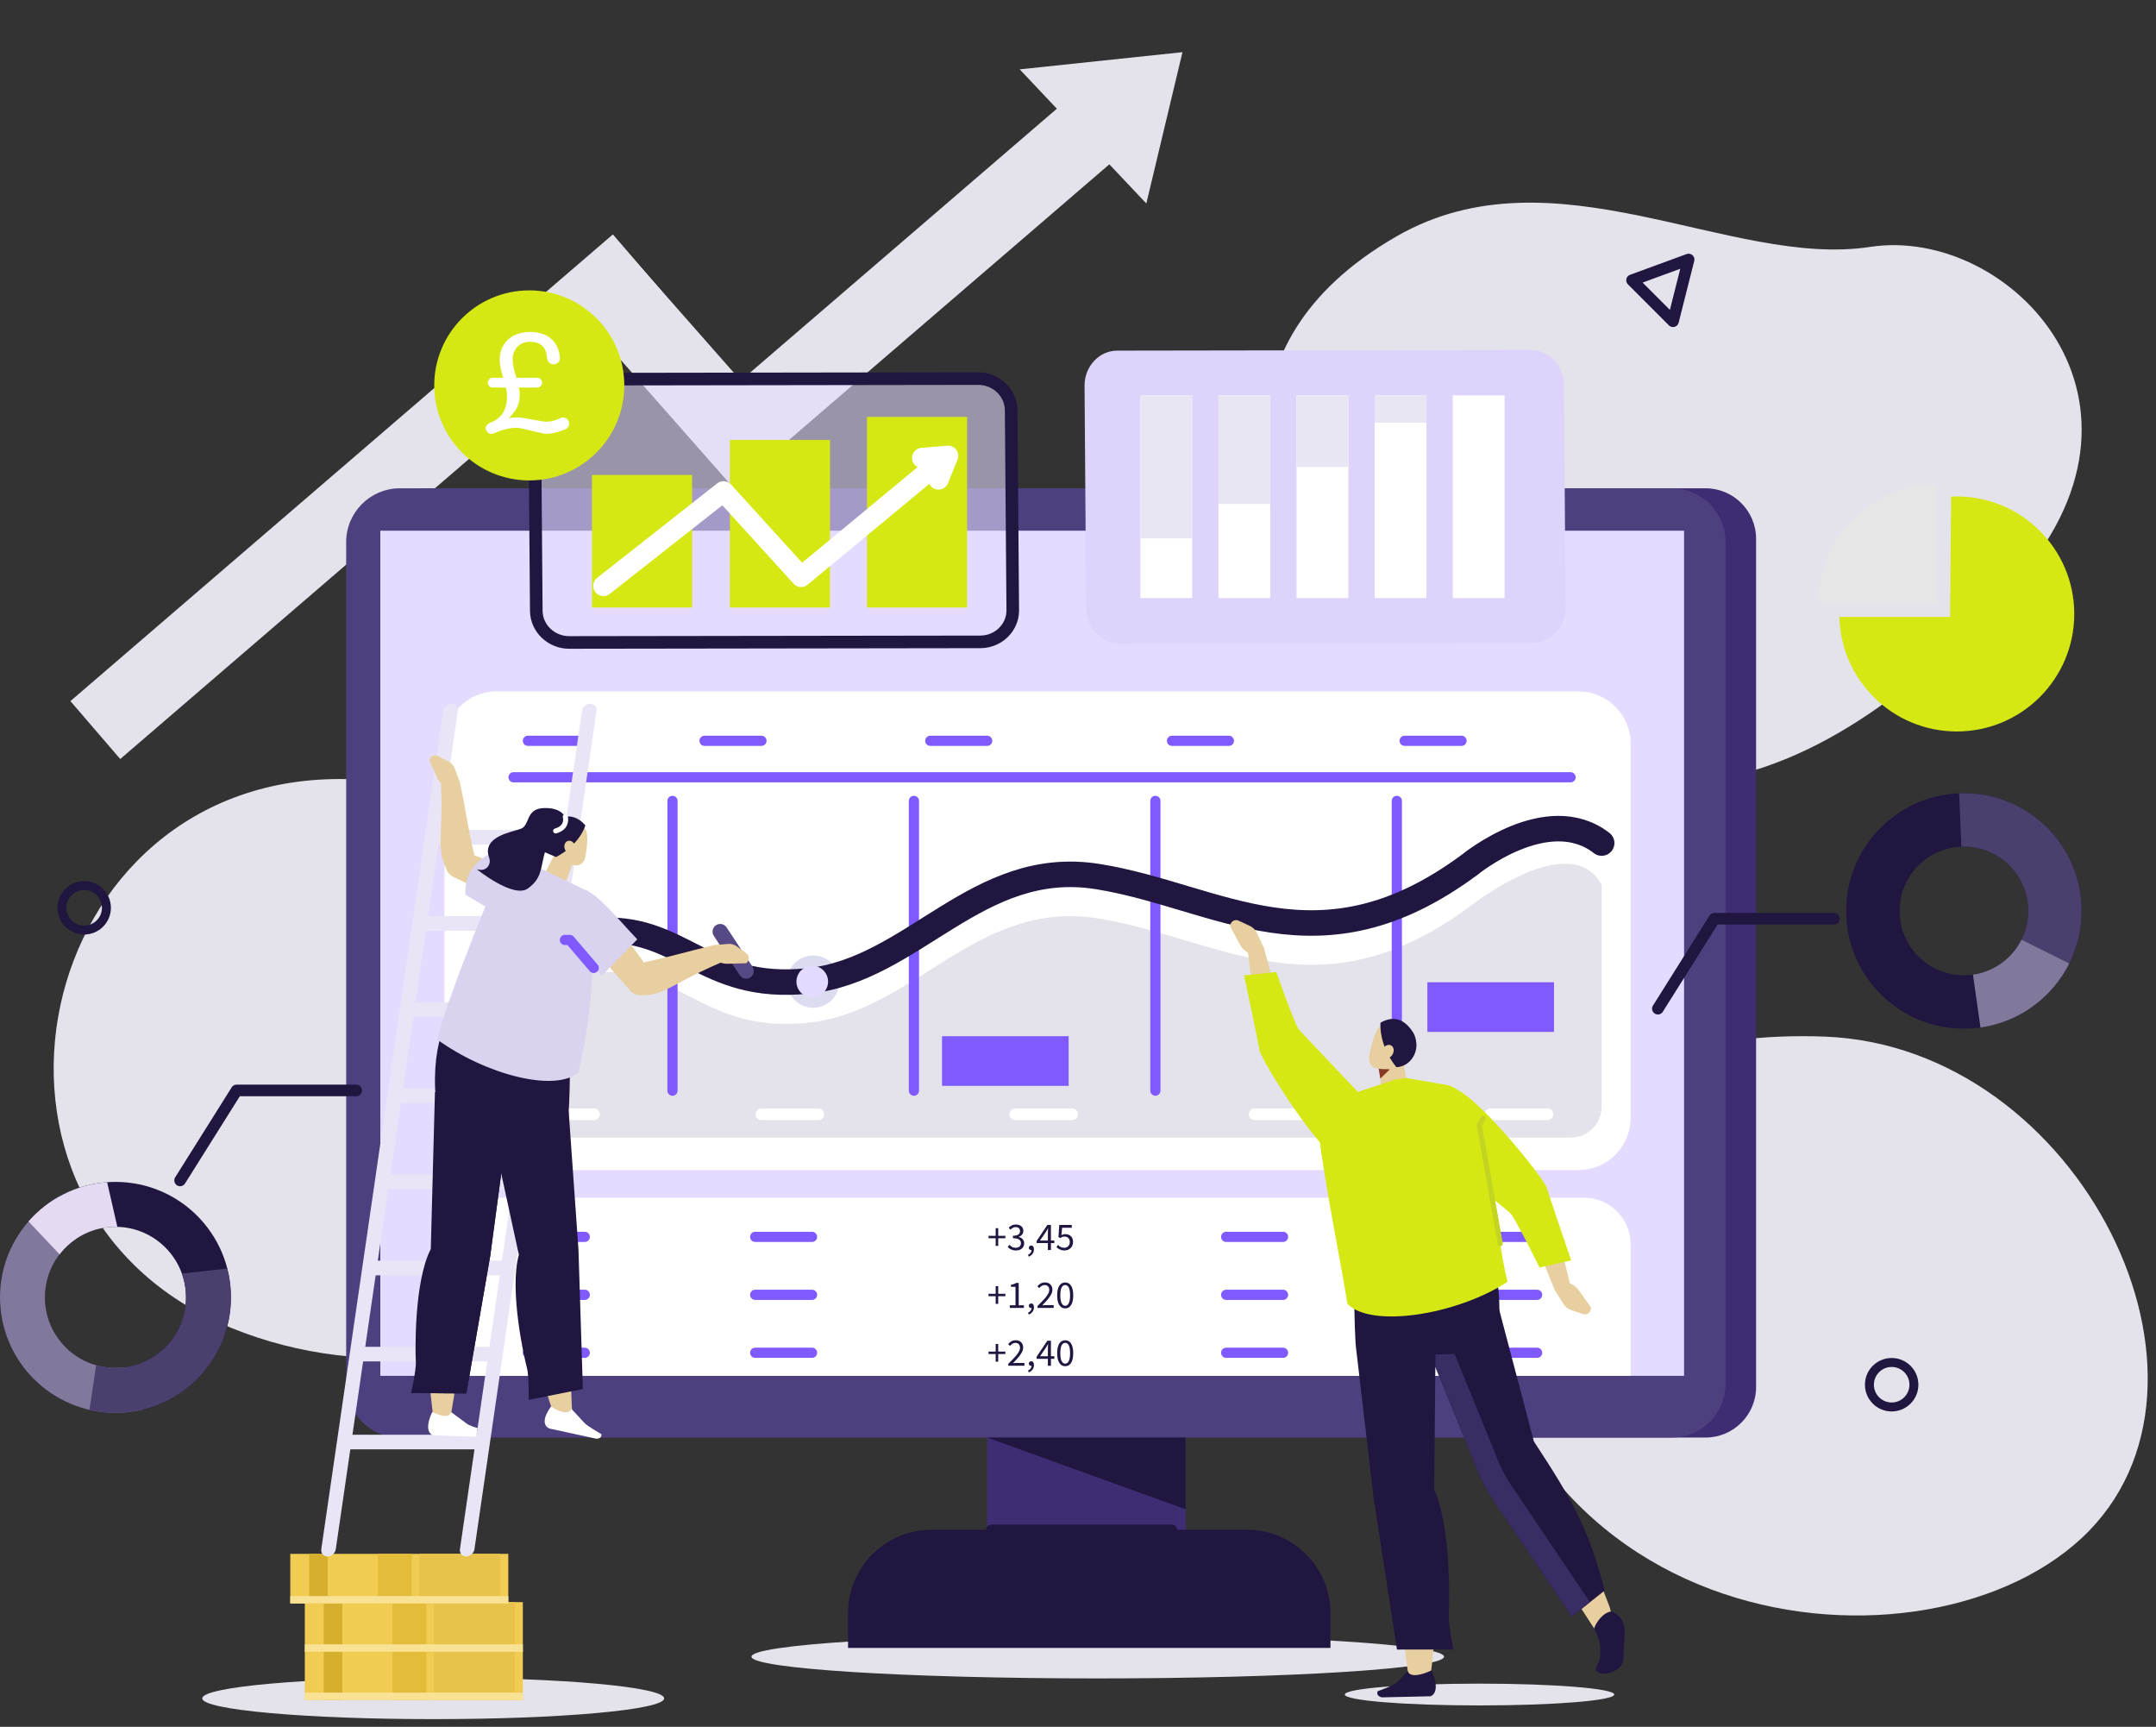 <svg width="562" height="450" viewBox="0 0 562 450" fill="none" xmlns="http://www.w3.org/2000/svg">
<rect x="0" y="0" width="562" height="450" fill="#333333" stroke="none"/>
<g style="mix-blend-mode:darken">
<mask id="mask0_105_662" style="mask-type:alpha" maskUnits="userSpaceOnUse" x="0" y="0" width="560" height="445">
<g style="mix-blend-mode:darken">
<rect width="559.846" height="444.91" fill="#D9D9D9"/>
</g>
</mask>
<g mask="url(#mask0_105_662)">
</g>
<g clip-path="url(#clip0_105_662)">
<path d="M381.158 309.815C381.158 309.815 408.888 267.589 475.654 270.137C542.42 272.686 585.623 360.79 542.622 400.82C499.621 440.85 381.346 426.581 381.158 309.815Z" fill="#E4E3EB"/>
<path d="M60.224 346.021C-16.378 314.697 8.022 200.957 90.756 203.04C91.415 203.058 92.08 203.079 92.748 203.103C159.514 205.651 202.717 293.755 159.716 333.785C137.66 354.319 95.795 360.566 60.224 346.021Z" fill="#E4E3EB"/>
<path d="M334.299 135.27C334.299 135.27 312.916 90.906 364.11 61.55C405.033 38.083 450.97 69.94 487.454 64.346C523.937 58.754 568.113 104.879 524.477 152.793C480.841 200.706 411.541 247.13 334.299 135.27Z" fill="#E4E3EB"/>
<path d="M159.756 61.088L18.354 182.706L31.341 197.798L172.744 76.18L159.756 61.088Z" fill="#E4E3EB"/>
<path d="M289.062 16.652L191.527 100.54L204.514 115.632L302.049 31.744L289.062 16.652Z" fill="#E4E3EB"/>
<path d="M161.009 62.769L146.066 75.928L191.19 127.141L206.132 113.982L161.009 62.769Z" fill="#E4E3EB"/>
<path d="M286.149 437.388C335.999 437.388 376.411 434.852 376.411 431.722C376.411 428.593 335.999 426.056 286.149 426.056C236.298 426.056 195.887 428.593 195.887 431.722C195.887 434.852 236.298 437.388 286.149 437.388Z" fill="#E4E3EB"/>
<path d="M309.056 329.38H257.328V422.411H309.056V329.38Z" fill="#3E2D73"/>
<path d="M346.811 429.44H221.059V420.418C221.059 408.388 230.814 398.635 242.847 398.635H325.023C337.056 398.635 346.811 408.388 346.811 420.418V429.44Z" fill="#201640"/>
<path d="M444.576 374.62H111.392C104.111 374.62 98.211 368.721 98.211 361.443V140.423C98.211 133.144 104.111 127.246 111.392 127.246H444.576C451.857 127.246 457.757 133.144 457.757 140.423V361.443C457.757 368.718 451.857 374.62 444.576 374.62Z" fill="#3E2D73"/>
<path d="M435.753 374.62H104.265C96.516 374.62 90.234 368.34 90.234 360.593V141.272C90.234 133.526 96.516 127.246 104.265 127.246H435.753C443.501 127.246 449.783 133.526 449.783 141.272V360.593C449.783 368.34 443.501 374.62 435.753 374.62Z" fill="#4E3F7F"/>
<path d="M438.981 138.3H99.137V358.536H438.981V138.3Z" fill="#E4DBFE"/>
<path d="M257.328 374.62H309.059V393.318L257.328 374.62Z" fill="#201640"/>
<path d="M258.365 398.632H305.501" stroke="#201640" stroke-width="2.658" stroke-miterlimit="10" stroke-linecap="round" stroke-linejoin="round"/>
<path d="M411.471 304.912H129.436C121.937 304.912 115.861 298.837 115.861 291.341V193.758C115.861 186.262 121.937 180.188 129.436 180.188H411.474C418.972 180.188 425.048 186.262 425.048 193.758V291.341C425.048 298.834 418.969 304.912 411.471 304.912Z" fill="white"/>
<path d="M417.504 230.596C409.392 215.496 383.18 236.187 383.18 236.187C343.658 265.549 317.642 244.363 286.147 239.329C254.651 234.295 238.229 263.66 210.645 266.524C183.061 269.391 177.919 251.493 154.839 253.451C131.763 255.409 120.014 279.597 120.014 279.597V290.226C120.014 293.663 122.801 296.45 126.239 296.45H409.44C413.894 296.45 417.504 292.84 417.504 288.387V230.596Z" fill="#E4E3EB"/>
<path fill-rule="evenodd" clip-rule="evenodd" d="M511.931 206.709C494.982 206.709 481.24 220.447 481.24 237.392C481.24 254.337 494.982 268.075 511.931 268.075C528.88 268.075 542.621 254.337 542.621 237.392C542.621 220.444 528.88 206.709 511.931 206.709ZM511.931 254.155C502.671 254.155 495.163 246.65 495.163 237.392C495.163 228.134 502.671 220.629 511.931 220.629C521.191 220.629 528.698 228.134 528.698 237.392C528.698 246.65 521.191 254.155 511.931 254.155Z" fill="#201640"/>
<path fill-rule="evenodd" clip-rule="evenodd" d="M511.933 206.709C511.515 206.709 511.101 206.724 510.689 206.742L511.253 220.647C511.48 220.638 511.703 220.629 511.933 220.629C521.193 220.629 528.7 228.134 528.7 237.392C528.7 240.075 528.065 242.611 526.944 244.859L539.409 251.058C541.461 246.942 542.623 242.304 542.623 237.392C542.623 220.444 528.882 206.709 511.933 206.709Z" fill="#4A3F6D"/>
<path fill-rule="evenodd" clip-rule="evenodd" d="M526.943 244.858C524.531 249.699 519.847 253.204 514.287 253.988L516.243 267.768C526.421 266.337 534.99 259.917 539.408 251.058L526.943 244.858Z" fill="#81789C"/>
<path d="M432.158 262.858L446.886 239.41H478.06" stroke="#201640" stroke-width="3.028" stroke-miterlimit="10" stroke-linecap="round" stroke-linejoin="round"/>
<path d="M46.945 307.613L61.676 284.161H92.85" stroke="#201640" stroke-width="3.028" stroke-miterlimit="10" stroke-linecap="round" stroke-linejoin="round"/>
<path d="M425.422 73.034L440.165 67.627L436.101 83.713L425.422 73.034Z" stroke="#201640" stroke-width="3.028" stroke-miterlimit="10" stroke-linecap="round" stroke-linejoin="round"/>
<path d="M133.865 202.557H409.395" stroke="#7F5AFF" stroke-width="2.658" stroke-miterlimit="10" stroke-linecap="round" stroke-linejoin="round"/>
<path d="M175.295 208.713V284.218" stroke="#7F5AFF" stroke-width="2.658" stroke-miterlimit="10" stroke-linecap="round" stroke-linejoin="round"/>
<path d="M238.23 208.713V284.218" stroke="#7F5AFF" stroke-width="2.658" stroke-miterlimit="10" stroke-linecap="round" stroke-linejoin="round"/>
<path d="M301.168 208.713V284.218" stroke="#7F5AFF" stroke-width="2.658" stroke-miterlimit="10" stroke-linecap="round" stroke-linejoin="round"/>
<path d="M364.109 208.713V284.218" stroke="#7F5AFF" stroke-width="2.658" stroke-miterlimit="10" stroke-linecap="round" stroke-linejoin="round"/>
<path d="M140.02 290.37H154.843" stroke="white" stroke-width="3.028" stroke-miterlimit="10" stroke-linecap="round" stroke-linejoin="round"/>
<path d="M198.48 290.37H213.307" stroke="white" stroke-width="3.028" stroke-miterlimit="10" stroke-linecap="round" stroke-linejoin="round"/>
<path d="M264.656 290.37H279.48" stroke="white" stroke-width="3.028" stroke-miterlimit="10" stroke-linecap="round" stroke-linejoin="round"/>
<path d="M327.033 290.37H341.86" stroke="white" stroke-width="3.028" stroke-miterlimit="10" stroke-linecap="round" stroke-linejoin="round"/>
<path d="M388.576 290.37H403.4" stroke="white" stroke-width="3.028" stroke-miterlimit="10" stroke-linecap="round" stroke-linejoin="round"/>
<path d="M366.143 193.049H380.969" stroke="#7F5AFF" stroke-width="2.658" stroke-miterlimit="10" stroke-linecap="round" stroke-linejoin="round"/>
<path d="M305.5 193.049H320.327" stroke="#7F5AFF" stroke-width="2.658" stroke-miterlimit="10" stroke-linecap="round" stroke-linejoin="round"/>
<path d="M242.502 193.049H257.326" stroke="#7F5AFF" stroke-width="2.658" stroke-miterlimit="10" stroke-linecap="round" stroke-linejoin="round"/>
<path d="M183.654 193.049H198.481" stroke="#7F5AFF" stroke-width="2.658" stroke-miterlimit="10" stroke-linecap="round" stroke-linejoin="round"/>
<path d="M137.605 193.049H152.429" stroke="#7F5AFF" stroke-width="2.658" stroke-miterlimit="10" stroke-linecap="round" stroke-linejoin="round"/>
<path d="M211.968 262.624C215.732 262.624 218.783 259.573 218.783 255.81C218.783 252.047 215.732 248.996 211.968 248.996C208.204 248.996 205.152 252.047 205.152 255.81C205.152 259.573 208.204 262.624 211.968 262.624Z" fill="#DCDCF0"/>
<path d="M120.014 268.697C120.014 268.697 131.763 244.507 154.839 242.551C177.916 240.593 183.061 258.492 210.645 255.624C238.229 252.757 254.651 223.395 286.147 228.429C317.642 233.463 343.655 254.65 383.18 225.287C383.18 225.287 403.399 208.715 417.504 219.696" stroke="#201640" stroke-width="6.645" stroke-miterlimit="10" stroke-linecap="round" stroke-linejoin="round"/>
<path d="M425.048 358.537H115.861V324.259C115.861 317.553 121.299 312.116 128.008 312.116H412.902C419.61 312.116 425.048 317.553 425.048 324.259V358.537Z" fill="white"/>
<path d="M137.605 322.322H152.429" stroke="#7F5AFF" stroke-width="2.658" stroke-miterlimit="10" stroke-linecap="round" stroke-linejoin="round"/>
<path d="M137.605 352.528H152.429" stroke="#7F5AFF" stroke-width="2.658" stroke-miterlimit="10" stroke-linecap="round" stroke-linejoin="round"/>
<path d="M137.605 337.425H152.429" stroke="#7F5AFF" stroke-width="2.658" stroke-miterlimit="10" stroke-linecap="round" stroke-linejoin="round"/>
<path d="M196.852 322.322H211.675" stroke="#7F5AFF" stroke-width="2.658" stroke-miterlimit="10" stroke-linecap="round" stroke-linejoin="round"/>
<path d="M196.852 352.528H211.675" stroke="#7F5AFF" stroke-width="2.658" stroke-miterlimit="10" stroke-linecap="round" stroke-linejoin="round"/>
<path d="M196.852 337.425H211.675" stroke="#7F5AFF" stroke-width="2.658" stroke-miterlimit="10" stroke-linecap="round" stroke-linejoin="round"/>
<path d="M385.852 322.322H400.678" stroke="#7F5AFF" stroke-width="2.658" stroke-miterlimit="10" stroke-linecap="round" stroke-linejoin="round"/>
<path d="M385.852 352.528H400.678" stroke="#7F5AFF" stroke-width="2.658" stroke-miterlimit="10" stroke-linecap="round" stroke-linejoin="round"/>
<path d="M385.852 337.425H400.678" stroke="#7F5AFF" stroke-width="2.658" stroke-miterlimit="10" stroke-linecap="round" stroke-linejoin="round"/>
<path d="M319.621 322.322H334.448" stroke="#7F5AFF" stroke-width="2.658" stroke-miterlimit="10" stroke-linecap="round" stroke-linejoin="round"/>
<path d="M319.621 352.528H334.448" stroke="#7F5AFF" stroke-width="2.658" stroke-miterlimit="10" stroke-linecap="round" stroke-linejoin="round"/>
<path d="M319.621 337.425H334.448" stroke="#7F5AFF" stroke-width="2.658" stroke-miterlimit="10" stroke-linecap="round" stroke-linejoin="round"/>
<path d="M259.54 322.686H257.68V322.051H259.54V320.057H260.205V322.051H262.065V322.686H260.205V324.68H259.54V322.686Z" fill="#201640"/>
<path d="M264.821 325.866C264.562 325.866 264.326 325.839 264.112 325.788C263.897 325.737 263.7 325.669 263.524 325.585C263.349 325.499 263.188 325.404 263.05 325.293C262.91 325.183 262.785 325.07 262.678 324.945L263.107 324.393C263.304 324.599 263.536 324.778 263.799 324.936C264.061 325.094 264.386 325.171 264.774 325.171C265.17 325.171 265.492 325.064 265.746 324.849C265.996 324.635 266.124 324.343 266.124 323.976C266.124 323.785 266.088 323.609 266.017 323.448C265.945 323.287 265.829 323.15 265.665 323.034C265.501 322.918 265.286 322.831 265.021 322.769C264.756 322.706 264.428 322.676 264.04 322.676V322.033C264.389 322.033 264.678 322.003 264.914 321.94C265.149 321.878 265.34 321.794 265.486 321.684C265.632 321.574 265.737 321.445 265.799 321.296C265.862 321.147 265.892 320.986 265.892 320.816C265.892 320.495 265.79 320.244 265.591 320.059C265.388 319.875 265.114 319.782 264.768 319.782C264.493 319.782 264.243 319.845 264.016 319.967C263.787 320.089 263.575 320.25 263.378 320.447L262.928 319.916C263.179 319.678 263.459 319.481 263.76 319.329C264.064 319.177 264.41 319.1 264.798 319.1C265.084 319.1 265.346 319.138 265.585 319.213C265.823 319.287 266.029 319.395 266.205 319.535C266.378 319.675 266.515 319.848 266.607 320.05C266.703 320.256 266.75 320.489 266.75 320.757C266.75 321.153 266.64 321.475 266.422 321.729C266.205 321.982 265.919 322.176 265.564 322.313V322.354C265.761 322.402 265.945 322.471 266.115 322.563C266.285 322.655 266.434 322.772 266.565 322.912C266.694 323.052 266.795 323.213 266.867 323.398C266.938 323.582 266.974 323.785 266.974 324.012C266.974 324.298 266.917 324.557 266.807 324.79C266.694 325.022 266.542 325.216 266.348 325.377C266.154 325.538 265.927 325.66 265.668 325.743C265.4 325.824 265.122 325.866 264.821 325.866Z" fill="#201640"/>
<path d="M267.973 326.989C268.259 326.861 268.482 326.688 268.646 326.48C268.81 326.268 268.891 326.024 268.891 325.744C268.87 325.75 268.837 325.753 268.79 325.753C268.626 325.753 268.485 325.702 268.366 325.604C268.247 325.505 268.187 325.359 268.187 325.168C268.187 324.984 268.25 324.84 268.372 324.733C268.494 324.629 268.64 324.575 268.813 324.575C269.031 324.575 269.204 324.665 269.329 324.84C269.454 325.016 269.517 325.261 269.517 325.565C269.517 326.009 269.398 326.393 269.159 326.721C268.921 327.049 268.593 327.299 268.178 327.478L267.973 326.989Z" fill="#201640"/>
<path d="M274.836 323.943H273.948V325.744H273.149V323.943H270.215V323.392L273.005 319.222H273.945V323.27H274.833V323.943H274.836ZM273.149 323.27V321.38C273.149 321.204 273.154 320.993 273.163 320.751C273.172 320.51 273.184 320.298 273.199 320.122H273.157C273.074 320.28 272.991 320.432 272.901 320.581C272.812 320.73 272.722 320.885 272.627 321.04L271.103 323.27H273.149Z" fill="#201640"/>
<path d="M277.512 325.866C277.252 325.866 277.017 325.839 276.802 325.789C276.587 325.738 276.394 325.672 276.221 325.589C276.048 325.505 275.89 325.413 275.75 325.309C275.61 325.204 275.484 325.091 275.377 324.975L275.785 324.423C275.976 324.62 276.203 324.796 276.465 324.945C276.728 325.094 277.05 325.169 277.431 325.169C277.628 325.169 277.816 325.133 277.989 325.061C278.162 324.99 278.314 324.888 278.442 324.76C278.57 324.632 278.674 324.474 278.749 324.289C278.823 324.104 278.862 323.902 278.862 323.675C278.862 323.225 278.737 322.874 278.484 322.623C278.23 322.373 277.893 322.245 277.47 322.245C277.246 322.245 277.052 322.28 276.891 322.346C276.73 322.414 276.552 322.513 276.355 322.644L275.905 322.358L276.119 319.219H279.381V319.947H276.856L276.683 321.878C276.841 321.795 276.996 321.732 277.154 321.684C277.312 321.637 277.488 321.613 277.685 321.613C277.965 321.613 278.227 321.654 278.472 321.735C278.716 321.818 278.931 321.941 279.116 322.107C279.3 322.274 279.444 322.486 279.551 322.742C279.655 322.999 279.709 323.303 279.709 323.657C279.709 324.012 279.646 324.325 279.524 324.596C279.402 324.871 279.238 325.1 279.035 325.285C278.829 325.473 278.597 325.616 278.335 325.714C278.072 325.815 277.798 325.866 277.512 325.866Z" fill="#201640"/>
<path d="M259.54 337.788H257.68V337.153H259.54V335.159H260.205V337.153H262.065V337.788H260.205V339.782H259.54V337.788Z" fill="#201640"/>
<path d="M263.217 340.149H264.71V335.345H263.524V334.802C263.825 334.748 264.084 334.68 264.305 334.602C264.526 334.525 264.725 334.43 264.904 334.322H265.548V340.149H266.899V340.844H263.217V340.149Z" fill="#201640"/>
<path d="M267.973 342.093C268.259 341.964 268.482 341.791 268.646 341.583C268.81 341.371 268.891 341.127 268.891 340.847C268.87 340.853 268.837 340.856 268.79 340.856C268.626 340.856 268.485 340.805 268.366 340.707C268.247 340.608 268.187 340.462 268.187 340.271C268.187 340.087 268.25 339.944 268.372 339.836C268.494 339.732 268.64 339.678 268.813 339.678C269.031 339.678 269.204 339.768 269.329 339.944C269.454 340.119 269.517 340.364 269.517 340.668C269.517 341.112 269.398 341.496 269.159 341.824C268.921 342.152 268.593 342.403 268.178 342.581L267.973 342.093Z" fill="#201640"/>
<path d="M270.446 340.343C270.938 339.851 271.373 339.41 271.755 339.013C272.137 338.617 272.458 338.25 272.718 337.914C272.977 337.577 273.174 337.267 273.311 336.984C273.448 336.7 273.514 336.426 273.514 336.161C273.514 335.785 273.413 335.478 273.207 335.24C273.004 335.002 272.691 334.882 272.277 334.882C272.005 334.882 271.752 334.96 271.519 335.112C271.287 335.264 271.075 335.452 270.884 335.669L270.404 335.189C270.676 334.888 270.968 334.65 271.275 334.468C271.582 334.289 271.949 334.197 272.378 334.197C272.983 334.197 273.463 334.373 273.809 334.724C274.158 335.076 274.331 335.541 274.331 336.119C274.331 336.426 274.265 336.733 274.131 337.043C273.997 337.353 273.815 337.672 273.58 338.003C273.344 338.334 273.064 338.677 272.742 339.037C272.417 339.395 272.062 339.774 271.674 340.176C271.85 340.161 272.035 340.149 272.226 340.134C272.417 340.122 272.599 340.113 272.769 340.113H274.659V340.838H270.446V340.343Z" fill="#201640"/>
<path d="M277.668 340.966C277.006 340.966 276.494 340.674 276.124 340.086C275.757 339.499 275.572 338.659 275.572 337.562C275.572 336.465 275.757 335.63 276.124 335.058C276.491 334.486 277.006 334.2 277.668 334.2C278.321 334.2 278.834 334.486 279.204 335.058C279.57 335.63 279.755 336.465 279.755 337.562C279.755 338.659 279.57 339.499 279.204 340.086C278.834 340.674 278.321 340.966 277.668 340.966ZM277.668 340.292C277.859 340.292 278.032 340.238 278.184 340.134C278.336 340.03 278.47 339.866 278.583 339.642C278.697 339.422 278.783 339.139 278.843 338.793C278.905 338.447 278.935 338.039 278.935 337.562C278.935 337.085 278.905 336.677 278.843 336.334C278.78 335.994 278.694 335.714 278.583 335.499C278.47 335.285 278.339 335.127 278.184 335.025C278.032 334.924 277.859 334.873 277.668 334.873C277.477 334.873 277.304 334.924 277.146 335.025C276.991 335.127 276.854 335.285 276.744 335.499C276.631 335.714 276.544 335.991 276.485 336.334C276.422 336.674 276.392 337.085 276.392 337.562C276.392 338.516 276.508 339.21 276.744 339.642C276.977 340.075 277.284 340.292 277.668 340.292Z" fill="#201640"/>
<path d="M259.54 352.853H257.68V352.218H259.54V350.224H260.205V352.218H262.065V352.853H260.205V354.847H259.54V352.853Z" fill="#201640"/>
<path d="M262.821 355.41C263.313 354.918 263.748 354.477 264.13 354.08C264.511 353.684 264.833 353.317 265.093 352.981C265.352 352.644 265.549 352.334 265.686 352.051C265.823 351.767 265.889 351.493 265.889 351.228C265.889 350.852 265.788 350.545 265.582 350.307C265.379 350.068 265.066 349.949 264.652 349.949C264.38 349.949 264.127 350.027 263.894 350.179C263.662 350.331 263.45 350.518 263.259 350.736L262.779 350.256C263.051 349.955 263.343 349.717 263.65 349.535C263.957 349.356 264.324 349.264 264.753 349.264C265.358 349.264 265.838 349.439 266.184 349.791C266.533 350.143 266.706 350.608 266.706 351.186C266.706 351.493 266.64 351.8 266.506 352.11C266.372 352.42 266.19 352.739 265.954 353.07C265.719 353.401 265.439 353.744 265.117 354.104C264.792 354.462 264.437 354.84 264.049 355.243C264.225 355.228 264.41 355.216 264.601 355.201C264.792 355.189 264.974 355.18 265.144 355.18H267.034V355.904H262.821V355.41Z" fill="#201640"/>
<path d="M267.973 357.156C268.259 357.028 268.482 356.855 268.646 356.647C268.81 356.435 268.891 356.191 268.891 355.911C268.87 355.917 268.837 355.92 268.79 355.92C268.626 355.92 268.485 355.869 268.366 355.77C268.247 355.672 268.187 355.526 268.187 355.335C268.187 355.151 268.25 355.007 268.372 354.9C268.494 354.796 268.64 354.742 268.813 354.742C269.031 354.742 269.204 354.832 269.329 355.007C269.454 355.183 269.517 355.428 269.517 355.732C269.517 356.176 269.398 356.56 269.159 356.888C268.921 357.216 268.593 357.466 268.178 357.645L267.973 357.156Z" fill="#201640"/>
<path d="M274.836 354.111H273.948V355.911H273.149V354.111H270.215V353.559L273.005 349.389H273.945V353.437H274.833V354.111H274.836ZM273.149 353.437V351.547C273.149 351.371 273.154 351.16 273.163 350.918C273.172 350.677 273.184 350.465 273.199 350.289H273.157C273.074 350.447 272.991 350.599 272.901 350.748C272.812 350.897 272.722 351.052 272.627 351.207L271.103 353.437H273.149Z" fill="#201640"/>
<path d="M277.668 356.033C277.006 356.033 276.494 355.741 276.124 355.153C275.757 354.566 275.572 353.726 275.572 352.629C275.572 351.532 275.757 350.697 276.124 350.125C276.491 349.553 277.006 349.267 277.668 349.267C278.321 349.267 278.834 349.553 279.204 350.125C279.57 350.697 279.755 351.532 279.755 352.629C279.755 353.726 279.57 354.566 279.204 355.153C278.834 355.741 278.321 356.033 277.668 356.033ZM277.668 355.359C277.859 355.359 278.032 355.305 278.184 355.201C278.336 355.094 278.47 354.933 278.583 354.709C278.697 354.489 278.783 354.205 278.843 353.86C278.905 353.514 278.935 353.106 278.935 352.629C278.935 352.152 278.905 351.743 278.843 351.401C278.78 351.061 278.694 350.781 278.583 350.566C278.47 350.352 278.339 350.194 278.184 350.092C278.032 349.991 277.859 349.94 277.668 349.94C277.477 349.94 277.304 349.991 277.146 350.092C276.991 350.194 276.854 350.352 276.744 350.566C276.631 350.781 276.544 351.058 276.485 351.401C276.422 351.74 276.392 352.152 276.392 352.629C276.392 353.583 276.508 354.277 276.744 354.709C276.977 355.141 277.284 355.359 277.668 355.359Z" fill="#201640"/>
<path d="M265.801 18.071L308.232 13.594L298.811 53.028L265.801 18.071Z" fill="#E4E3EB"/>
<path d="M215.744 256.745C216.264 254.528 214.888 252.31 212.671 251.79C210.454 251.27 208.235 252.645 207.715 254.862C207.195 257.078 208.571 259.297 210.788 259.817C213.005 260.336 215.224 258.961 215.744 256.745Z" fill="#E4DBFE"/>
<path d="M278.564 270.03H245.557V282.966H278.564V270.03Z" fill="#7F5AFF"/>
<path d="M405.077 255.973H372.07V268.909H405.077V255.973Z" fill="#7F5AFF"/>
<path d="M112.923 448C146.171 448 173.124 445.578 173.124 442.591C173.124 439.603 146.171 437.181 112.923 437.181C79.675 437.181 52.723 439.603 52.723 442.591C52.723 445.578 79.675 448 112.923 448Z" fill="#E4E3EB"/>
<path d="M136.289 430.084H79.457V443.011H136.289V430.084Z" fill="#F1CC53"/>
<path d="M134.189 430.084H113.102V443.011H134.189V430.084Z" fill="#E8C34B"/>
<path d="M111.131 430.084H102.297V443.011H111.131V430.084Z" fill="#E3BC39"/>
<path d="M89.231 430.084H84.383V443.011H89.231V430.084Z" fill="#D6AF2F"/>
<path d="M136.289 441.091H79.457V443.01H136.289V441.091Z" fill="#FAE295"/>
<path d="M136.289 417.506H79.457V430.433H136.289V417.506Z" fill="#F1CC53"/>
<path d="M134.189 417.506H113.102V430.433H134.189V417.506Z" fill="#E8C34B"/>
<path d="M111.131 417.506H102.297V430.433H111.131V417.506Z" fill="#E3BC39"/>
<path d="M89.231 417.506H84.383V430.433H89.231V417.506Z" fill="#D6AF2F"/>
<path d="M136.289 428.513H79.457V430.432H136.289V428.513Z" fill="#FAE295"/>
<path d="M132.5 404.928H75.668V417.855H132.5V404.928Z" fill="#F1CC53"/>
<path d="M130.4 404.928H109.312V417.855H130.4V404.928Z" fill="#E8C34B"/>
<path d="M107.346 404.928H98.512V417.855H107.346V404.928Z" fill="#E3BC39"/>
<path d="M85.442 404.928H80.594V417.855H85.442V404.928Z" fill="#D6AF2F"/>
<path d="M132.5 415.934H75.668V417.854H132.5V415.934Z" fill="#FAE295"/>
<path fill-rule="evenodd" clip-rule="evenodd" d="M372.906 436.626C372.906 436.626 377.659 402.125 371.523 388.474L374.874 341.672L354.785 343.178L367.149 436.969L372.906 436.626Z" fill="#E8CFA0"/>
<path d="M385.666 444.429C405.059 444.429 420.781 443.157 420.781 441.589C420.781 440.02 405.059 438.748 385.666 438.748C366.272 438.748 350.551 440.02 350.551 441.589C350.551 443.157 366.272 444.429 385.666 444.429Z" fill="#E4E3EB"/>
<path fill-rule="evenodd" clip-rule="evenodd" d="M336.708 274.742C332.918 275.493 329.311 273.765 327.838 269.133L325.012 245.568L329.445 246.978L334.177 264.2L336.708 274.742Z" fill="#E8CFA0"/>
<path d="M329.446 246.981L327.6 243.086C327.23 242.308 326.619 241.688 325.877 241.336L322.869 239.92C321.819 239.425 320.674 240.194 320.65 241.41L323.223 246.176C323.79 247.229 324.759 248.081 325.927 248.564L327.877 249.369L329.446 246.981Z" fill="#E8CFA0"/>
<path fill-rule="evenodd" clip-rule="evenodd" d="M359.391 276.111C359.391 276.111 359.751 280.454 360.047 284.048C360.127 285.005 360.753 285.855 361.689 286.272C362.625 286.686 363.726 286.603 364.563 286.051C364.838 285.87 365.106 285.697 365.359 285.53C366.51 284.776 367.083 283.464 366.826 282.168C366.173 278.841 364.984 272.785 364.984 272.785L359.391 276.111Z" fill="#E8CFA0"/>
<path fill-rule="evenodd" clip-rule="evenodd" d="M359.371 278.486L359.803 281.076L362.287 278.671L359.371 278.486Z" fill="#873B24"/>
<path fill-rule="evenodd" clip-rule="evenodd" d="M366.499 271.878C366.931 270.688 366.403 269.353 365.327 268.897C364.176 268.408 362.724 267.791 361.574 267.302C360.494 266.843 359.433 267.52 358.84 268.623C358.139 269.925 357.292 272.882 356.914 275.109C356.699 276.363 357.146 277.794 358.225 278.253C359.376 278.742 363.264 279.001 364.421 276.873C365.3 275.252 365.867 273.627 366.499 271.878Z" fill="#E8CFA0"/>
<path fill-rule="evenodd" clip-rule="evenodd" d="M363.988 278.101C367.318 277.997 369.822 274.629 369.098 271.106C368.94 270.346 368.728 269.675 368.442 269.204C366.647 266.256 363.836 264.215 359.844 266.516C359.844 266.516 359.256 272.209 363.982 278.101H363.988Z" fill="#201640"/>
<path fill-rule="evenodd" clip-rule="evenodd" d="M362.789 275.082C362.154 275.872 361.162 276.051 360.571 275.481C359.981 274.912 360.02 273.812 360.655 273.022C361.29 272.232 362.283 272.054 362.873 272.623C363.463 273.192 363.424 274.295 362.789 275.082Z" fill="#E8CFA0"/>
<path fill-rule="evenodd" clip-rule="evenodd" d="M392.943 389.395L415.647 424.54C419.394 425.544 420.837 421.839 419.415 418.334C413.393 403.112 412.689 394.727 399.169 382.078L392.943 389.395Z" fill="#E8CFA0"/>
<path fill-rule="evenodd" clip-rule="evenodd" d="M370.035 346.098L385.333 383.645C385.989 385.416 387.297 387.914 388.284 389.493L409.7 421.3L418.298 414.474C414.151 398.563 410.12 391.294 399.843 375.642L390.35 339.625L380.953 341.106L370.035 346.098Z" fill="#201640"/>
<path fill-rule="evenodd" clip-rule="evenodd" d="M375.426 343.634L390.345 380.251C391 382.021 392.309 384.519 393.296 386.099L414.455 417.524L409.7 421.297L388.284 389.491C387.297 387.908 385.989 385.41 385.333 383.64L370.035 346.093L375.426 343.634Z" fill="#3A2D64"/>
<path fill-rule="evenodd" clip-rule="evenodd" d="M383.525 318.479L356.066 320.751C351.6 322.53 353.383 350.491 353.383 350.491L371.438 351.401C380.048 351.251 390.403 352.649 390.79 343.177C391.503 325.797 383.525 318.479 383.525 318.479Z" fill="#201640"/>
<path fill-rule="evenodd" clip-rule="evenodd" d="M354.116 284.48L363.776 281.315L366.513 280.906L377.585 282.826C381.42 284.024 383.879 288.099 383.316 292.325L385.701 300.459C389.735 309.72 390.456 324.221 392.978 334.048C379.485 342.766 357.237 346.146 351.215 339.747C349.602 329.169 344.844 306.62 343.275 291.401C342.417 283.085 351.913 291.195 354.116 284.48Z" fill="#D5E814"/>
<path fill-rule="evenodd" clip-rule="evenodd" d="M366.95 435.467L364.186 438.427C363.402 439.208 359.124 440.719 359.124 440.719C358.697 441.688 359.532 442.197 360.239 442.325L372.862 442.039C372.862 442.039 375.778 441.381 373.19 435.282C370.891 436.379 367.549 437.363 366.95 435.467Z" fill="#201640"/>
<path fill-rule="evenodd" clip-rule="evenodd" d="M353.385 350.492L358.033 390.129L364.148 429.863H378.849C378.849 429.863 377.478 422.954 377.639 420.764C377.8 418.573 378.336 397.78 373.855 388.212L374.21 349.255L353.385 350.492Z" fill="#201640"/>
<path d="M380.799 351.414L374.383 351.643" stroke="#201640" stroke-width="2.658" stroke-miterlimit="10" stroke-linecap="round" stroke-linejoin="round"/>
<path fill-rule="evenodd" clip-rule="evenodd" d="M349.944 302.572C344.318 301.374 328.797 276.325 328.341 273.759C327.825 270.873 324.289 254.185 324.289 254.185L332.7 253.309C332.7 253.309 337.577 267.276 338.645 268.388C339.712 269.499 354.47 285.103 354.47 285.103L349.944 302.572Z" fill="#D5E814"/>
<path fill-rule="evenodd" clip-rule="evenodd" d="M394.754 309.517C398.427 308.316 402.213 309.601 404.232 314.024L409.861 337.079L405.29 336.209L398.528 319.678L394.754 309.517Z" fill="#E8CFA0"/>
<path d="M405.291 336.212L407.59 339.86C408.049 340.591 408.732 341.133 409.51 341.39L412.667 342.436C413.767 342.799 414.814 341.899 414.691 340.692L411.567 336.269C410.878 335.294 409.817 334.561 408.594 334.221L406.561 333.655L405.291 336.212Z" fill="#E8CFA0"/>
<path fill-rule="evenodd" clip-rule="evenodd" d="M378.283 283.473C384.01 283.988 402.42 306.999 403.183 309.491C404.042 312.295 409.552 328.438 409.552 328.438L401.308 330.316C401.308 330.316 394.794 317.035 393.601 316.057C392.409 315.079 375.889 301.356 375.889 301.356L378.283 283.473Z" fill="#D5E814"/>
<path d="M391.063 324.083L385.613 293.237L386.63 291.404" stroke="#C4D422" stroke-width="1.329" stroke-miterlimit="10" stroke-linecap="round" stroke-linejoin="round"/>
<path d="M415.496 424.432C417.023 427.085 417.389 429.171 417.026 432.268C416.915 433.213 415.562 434.688 416.134 435.422C417.082 436.602 418.683 436.212 420.123 435.753C421.596 435.186 422.917 434.223 423.164 432.528C423.128 427.058 424.616 423.189 421.557 420.787C421.158 420.474 420.681 420.185 420.111 419.919C417.902 420.173 416.104 422.668 415.496 424.432Z" fill="#201640"/>
<path d="M85.364 405.601C84.323 405.601 83.599 404.751 83.748 403.711L115.56 185.288C115.712 184.247 116.687 183.398 117.724 183.398C118.765 183.398 119.489 184.247 119.34 185.288L87.528 403.711C87.376 404.751 86.401 405.601 85.364 405.601Z" fill="#E9E5F6"/>
<path d="M121.508 405.601C120.468 405.601 119.743 404.751 119.892 403.711L151.704 185.288C151.856 184.247 152.831 183.398 153.869 183.398C154.909 183.398 155.634 184.247 155.485 185.288L123.673 403.711C123.521 404.751 122.546 405.601 121.508 405.601Z" fill="#E9E5F6"/>
<path d="M148.139 220.095H113.722C112.979 220.095 112.371 219.487 112.371 218.745V217.627C112.371 216.885 112.979 216.277 113.722 216.277H148.139C148.881 216.277 149.49 216.885 149.49 217.627V218.745C149.49 219.487 148.881 220.095 148.139 220.095Z" fill="#E9E5F6"/>
<path d="M144.016 242.543H109.599C108.856 242.543 108.248 241.935 108.248 241.193V240.075C108.248 239.333 108.856 238.725 109.599 238.725H144.016C144.758 238.725 145.367 239.333 145.367 240.075V241.193C145.367 241.935 144.758 242.543 144.016 242.543Z" fill="#E9E5F6"/>
<path d="M140.713 264.992H106.296C105.554 264.992 104.945 264.384 104.945 263.642V262.524C104.945 261.782 105.554 261.174 106.296 261.174H140.713C141.456 261.174 142.064 261.782 142.064 262.524V263.642C142.064 264.384 141.459 264.992 140.713 264.992Z" fill="#E9E5F6"/>
<path d="M138.362 287.44H103.944C103.202 287.44 102.594 286.832 102.594 286.09V284.972C102.594 284.23 103.202 283.622 103.944 283.622H138.362C139.104 283.622 139.712 284.23 139.712 284.972V286.09C139.712 286.832 139.104 287.44 138.362 287.44Z" fill="#E9E5F6"/>
<path d="M135.768 309.887H101.351C100.608 309.887 100 309.279 100 308.537V307.419C100 306.677 100.608 306.069 101.351 306.069H135.768C136.51 306.069 137.119 306.677 137.119 307.419V308.537C137.119 309.282 136.51 309.887 135.768 309.887Z" fill="#E9E5F6"/>
<path d="M131.645 332.337H97.228C96.485 332.337 95.877 331.729 95.877 330.987V329.869C95.877 329.127 96.485 328.519 97.228 328.519H131.645C132.387 328.519 132.995 329.127 132.995 329.869V330.987C132.995 331.729 132.387 332.337 131.645 332.337Z" fill="#E9E5F6"/>
<path d="M129.022 354.784H94.605C93.862 354.784 93.254 354.176 93.254 353.434V352.316C93.254 351.574 93.862 350.966 94.605 350.966H129.022C129.764 350.966 130.372 351.574 130.372 352.316V353.434C130.372 354.176 129.764 354.784 129.022 354.784Z" fill="#E9E5F6"/>
<path d="M124.695 377.699H90.274C89.532 377.699 88.924 377.091 88.924 376.349V375.231C88.924 374.489 89.532 373.881 90.274 373.881H124.692C125.434 373.881 126.042 374.489 126.042 375.231V376.349C126.042 377.091 125.437 377.699 124.695 377.699Z" fill="#E9E5F6"/>
<path fill-rule="evenodd" clip-rule="evenodd" d="M195.593 254.718C194.675 255.324 193.429 255.064 192.823 254.146L186.062 243.872C185.456 242.954 185.716 241.708 186.634 241.103C187.552 240.498 188.798 240.757 189.404 241.675L196.166 251.949C196.768 252.87 196.511 254.116 195.593 254.718Z" fill="#574986"/>
<path fill-rule="evenodd" clip-rule="evenodd" d="M144.714 369.643C144.714 369.643 134.049 340.036 137.534 326.784L126.041 286.024L145.608 283.5L149.165 369.002L144.714 369.643Z" fill="#E8CFA0"/>
<path fill-rule="evenodd" clip-rule="evenodd" d="M148.984 367.177L152.269 370.718C152.886 371.556 156.735 373.702 156.735 373.702C156.977 374.638 156.088 374.933 155.385 374.912L143.301 372.283C143.301 372.283 140.102 371.428 143.647 366.516C145.665 367.922 148.077 368.745 148.984 367.177Z" fill="white"/>
<path fill-rule="evenodd" clip-rule="evenodd" d="M112.939 369.177C112.939 369.177 108.482 338.027 114.57 325.753L113.723 286.015L131.227 284.996L117.426 369.452L112.939 369.177Z" fill="#E8CFA0"/>
<path fill-rule="evenodd" clip-rule="evenodd" d="M150.045 223.147C150.045 223.147 148.632 226.807 147.463 229.836C147.153 230.644 146.434 231.219 145.585 231.344C144.735 231.469 143.888 231.123 143.37 230.438C143.2 230.214 143.033 229.994 142.875 229.788C142.162 228.849 142.049 227.576 142.588 226.518C143.969 223.809 146.485 218.876 146.485 218.876L150.045 223.147Z" fill="#E8CFA0"/>
<path fill-rule="evenodd" clip-rule="evenodd" d="M149.275 225.109L148.259 227.24L146.92 224.546L149.275 225.109Z" fill="#E8CFA0"/>
<path fill-rule="evenodd" clip-rule="evenodd" d="M144.912 217.249C144.915 216.098 145.842 215.168 146.981 215.168C148.194 215.168 149.727 215.168 150.94 215.168C152.079 215.168 152.822 216.113 152.992 217.249C153.194 218.59 152.98 221.371 152.58 223.368C152.356 224.495 151.468 225.535 150.332 225.535C149.119 225.535 145.484 224.367 145.138 222.176C144.879 220.504 144.906 218.939 144.912 217.249Z" fill="#E8CFA0"/>
<path fill-rule="evenodd" clip-rule="evenodd" d="M139.955 221.228C139.955 221.228 141.887 215.654 143.84 214.292C146.463 212.462 149.713 211.752 152.587 215.099C152.587 215.099 151.219 220.08 144.937 223.335L139.955 221.228Z" fill="#201640"/>
<path fill-rule="evenodd" clip-rule="evenodd" d="M147.225 221.255C147.541 222.143 148.387 222.644 149.115 222.379C149.842 222.111 150.176 221.175 149.86 220.289C149.544 219.401 148.698 218.9 147.97 219.166C147.243 219.431 146.909 220.367 147.225 221.255Z" fill="#E8CFA0"/>
<path d="M168.214 250.7C175.763 249.075 178.569 248.101 186.111 246.294L189.972 249.993C175.378 255.88 172.913 260.035 166.255 259.248C162.314 253.32 166.556 251.463 168.214 250.7Z" fill="#E8CFA0"/>
<path d="M185.921 246.316L189.802 245.982C190.578 245.916 191.353 246.128 191.985 246.584L194.543 248.429C195.434 249.073 195.407 250.408 194.492 251.013L189.591 251.156C188.508 251.189 187.384 250.787 186.442 250.039L184.871 248.787L185.921 246.316Z" fill="#E8CFA0"/>
<path fill-rule="evenodd" clip-rule="evenodd" d="M152.049 231.672C152.049 231.672 172.346 253.717 170.223 256.617L169.32 257.923C168.148 259.619 165.692 259.759 164.332 258.209L154.201 246.656L152.18 244.456L152.049 231.672Z" fill="#E8CFA0"/>
<path fill-rule="evenodd" clip-rule="evenodd" d="M118.774 262.537L145.663 264.757C150.028 266.391 148.12 291.601 148.12 291.601L130.425 292.307C121.99 292.119 113.744 292.325 113.419 283.777C112.823 268.095 118.774 262.537 118.774 262.537Z" fill="#201640"/>
<path fill-rule="evenodd" clip-rule="evenodd" d="M152.049 231.672L140.794 226.269L140.197 227.294L135.183 227.619C131.381 228.343 129.584 230.346 126.742 235.687C126.742 235.687 115.953 261.95 113.955 270.886C126.569 280.012 144.529 284.725 150.761 279.506C154.911 261.661 155.745 244.924 152.049 231.672Z" fill="#D9D3EF"/>
<path fill-rule="evenodd" clip-rule="evenodd" d="M117.587 367.983L121.475 370.853C122.238 371.563 124.489 372.135 124.489 372.135L124.161 374.394L112.954 374.057C112.954 374.057 110.101 373.446 112.671 367.959C114.916 368.966 116.988 369.691 117.587 367.983Z" fill="white"/>
<path fill-rule="evenodd" clip-rule="evenodd" d="M132.559 291.601L127.78 327.323L121.563 363.127L107.16 363.034C107.16 363.034 108.544 356.811 108.397 354.832C108.251 352.853 107.846 334.095 112.291 325.493L113.376 284.599L132.559 291.601Z" fill="#201640"/>
<path fill-rule="evenodd" clip-rule="evenodd" d="M132.56 291.6L127.78 327.323L121.561 363.127L114.436 363.082L121.809 326.677L123.571 291.207L132.56 291.6Z" fill="#201640"/>
<path d="M121.299 291.404L127.584 291.651" stroke="#201640" stroke-width="2.658" stroke-miterlimit="10" stroke-linecap="round" stroke-linejoin="round"/>
<path d="M152.049 231.672C155.746 232.796 161.184 239.628 166.115 244.787L156.885 254.289L146.402 244.131L152.049 231.672Z" fill="#D9D3EF"/>
<path d="M123.677 222.93C121.844 215.431 121.492 211.24 119.825 203.666L114.811 201.809C115.881 217.505 113.215 221.538 116.826 227.183C123.889 228.14 123.713 224.751 123.677 222.93Z" fill="#E8CFA0"/>
<path d="M119.891 203.845L118.496 200.208C118.219 199.481 117.688 198.879 117.002 198.509L114.227 197.013C113.258 196.492 112.068 197.097 111.922 198.188L113.931 202.659C114.376 203.645 115.225 204.483 116.313 205.004L118.123 205.872L119.891 203.845Z" fill="#E8CFA0"/>
<path fill-rule="evenodd" clip-rule="evenodd" d="M146.845 233.365C146.845 233.365 120.268 219.515 118.02 222.319L116.995 223.529C115.662 225.103 116.166 227.509 118.017 228.418L131.812 235.187L134.466 236.567L146.845 233.365Z" fill="#E8CFA0"/>
<path d="M149.325 233.204L127.54 222.566C123.831 224.587 121.139 227.547 121.3 233.133L136.281 242.057L149.325 233.204Z" fill="#D9D3EF"/>
<path fill-rule="evenodd" clip-rule="evenodd" d="M127.407 225.488C127.747 224.865 127.735 224.116 127.496 223.449C125.552 218.015 133.304 216.865 135.728 215.991C138.256 215.079 136.882 210.751 141.756 210.575C146.628 210.4 147.382 213.148 147.615 213.142C147.955 213.13 145.805 217.273 145.805 217.273C145.805 217.273 143.384 217.333 142.117 221.777C140.85 226.221 141.345 228.871 137.582 231.544C133.82 234.221 124.285 226.525 124.285 226.525C126.092 227.035 126.977 226.274 127.407 225.488Z" fill="#201640"/>
<path d="M147.349 212.811C147.349 212.811 148.211 215.586 144.842 216.539" stroke="white" stroke-width="1.313" stroke-miterlimit="10" stroke-linecap="round" stroke-linejoin="round"/>
<path d="M154.77 252.241L148.533 244.951H147.248" stroke="#7F5AFF" stroke-width="2.658" stroke-miterlimit="10" stroke-linecap="round" stroke-linejoin="round"/>
<path fill-rule="evenodd" clip-rule="evenodd" d="M148.247 289.702L150.787 325.654L151.935 361.976L137.809 364.796C137.809 364.796 137.908 358.42 137.365 356.513C136.822 354.605 132.633 336.313 135.248 326.993L126.742 287.762L148.247 289.702Z" fill="#201640"/>
<path d="M399.604 167.514L291.755 167.684C287.047 167.69 283.165 163.574 283.13 158.531L282.709 100.554C282.673 95.514 286.496 91.383 291.203 91.374L399.053 91.204C403.76 91.198 407.642 95.314 407.678 100.358L408.098 158.334C408.134 163.377 404.312 167.505 399.604 167.514Z" fill="#DDD3FB"/>
<path d="M310.748 103.034H297.248V155.856H310.748V103.034Z" fill="white"/>
<path d="M310.748 103.034H297.248V140.292H310.748V103.034Z" fill="#E9E6F4"/>
<path d="M331.111 103.034H317.611V155.856H331.111V103.034Z" fill="white"/>
<path d="M331.111 103.034H317.611V131.335H331.111V103.034Z" fill="#E9E6F4"/>
<path d="M351.472 103.034H337.973V155.856H351.472V103.034Z" fill="white"/>
<path d="M351.472 103.034H337.973V121.663H351.472V103.034Z" fill="#E9E6F4"/>
<path d="M371.836 103.034H358.336V155.856H371.836V103.034Z" fill="white"/>
<path d="M371.836 103.034H358.336V110.148H371.836V103.034Z" fill="#E9E6F4"/>
<path d="M392.199 103.034H378.699V155.856H392.199V103.034Z" fill="white"/>
<path opacity="0.58" d="M256.666 167.038H146.703C142.472 167.038 139.008 163.577 139.008 159.345V106.736C139.008 102.507 142.469 99.043 146.703 99.043H256.666C260.897 99.043 264.361 102.504 264.361 106.736V159.342C264.361 163.574 260.897 167.038 256.666 167.038Z" fill="#E4DBFE"/>
<path d="M160.217 98.798L255.002 98.658C259.68 98.652 263.538 102.354 263.577 106.887L263.994 159.015C264.03 163.549 260.232 167.263 255.554 167.269L148.369 167.421C143.691 167.427 139.833 163.725 139.795 159.191L139.377 107.063C139.368 105.838 139.637 104.673 140.131 103.623" stroke="#201640" stroke-width="3.284" stroke-miterlimit="10" stroke-linecap="round" stroke-linejoin="round"/>
<path d="M142.787 100.435C144.191 99.418 145.932 98.816 147.817 98.813L153.842 98.804" stroke="#201640" stroke-width="3.284" stroke-miterlimit="10" stroke-linecap="round" stroke-linejoin="round"/>
<path d="M180.407 123.773H154.311V158.321H180.407V123.773Z" fill="#D5E814"/>
<path d="M216.354 114.643H190.258V158.321H216.354V114.643Z" fill="#D5E814"/>
<path d="M252.081 108.635H225.984V158.322H252.081V108.635Z" fill="#D5E814"/>
<path d="M240.396 119.352L247.129 118.789L244.636 124.935" stroke="white" stroke-width="5.316" stroke-miterlimit="10" stroke-linecap="round" stroke-linejoin="round"/>
<path d="M157.299 152.682L188.595 128.056L208.832 150.315L246.219 119.353" stroke="white" stroke-width="5.316" stroke-miterlimit="10" stroke-linecap="round" stroke-linejoin="round"/>
<path d="M504.869 126.265C487.842 126.265 474.041 140.062 474.041 157.084H504.869V126.265Z" fill="#E6E6E6"/>
<path d="M510.062 129.374C509.567 129.374 509.078 129.389 508.592 129.416L508.324 160.766H479.455C479.867 177.32 493.408 190.617 510.065 190.617C526.982 190.617 540.693 176.909 540.693 159.997C540.69 143.085 526.979 129.374 510.062 129.374Z" fill="#D5E814"/>
<path d="M137.963 125.197C151.643 125.197 162.732 114.111 162.732 100.434C162.732 86.758 151.643 75.671 137.963 75.671C124.283 75.671 113.193 86.758 113.193 100.434C113.193 114.111 124.283 125.197 137.963 125.197Z" fill="#D5E814"/>
<path d="M30.097 307.997C13.476 307.997 0 321.467 0 338.087C0 354.704 13.476 368.176 30.097 368.176C46.719 368.176 60.195 354.704 60.195 338.087C60.198 321.467 46.722 307.997 30.097 307.997ZM30.097 356.468C19.943 356.468 11.711 348.239 11.711 338.087C11.711 327.935 19.943 319.705 30.097 319.705C40.252 319.705 48.484 327.935 48.484 338.087C48.484 348.239 40.252 356.468 30.097 356.468Z" fill="#201640"/>
<path d="M32.7 356.281C31.85 356.4 30.983 356.469 30.097 356.469C19.943 356.469 11.711 348.239 11.711 338.087C11.711 331.738 14.931 326.141 19.829 322.838L15.557 311.738C6.285 316.865 0 326.74 0 338.087C0 354.704 13.476 368.176 30.097 368.176C32.465 368.176 34.763 367.896 36.969 367.378L32.7 356.281Z" fill="#81789C"/>
<path d="M7.43 318.302L15.536 326.871C18.899 322.516 24.167 319.706 30.097 319.706C30.264 319.706 30.428 319.714 30.592 319.717L27.927 308.081C19.761 308.665 12.501 312.498 7.43 318.302Z" fill="#E4DBF3"/>
<path d="M47.404 331.881C48.102 333.818 48.483 335.908 48.483 338.086C48.483 348.238 40.252 356.468 30.097 356.468C28.35 356.468 26.659 356.22 25.058 355.764L23.326 367.407C25.503 367.908 27.765 368.179 30.094 368.179C46.715 368.179 60.191 354.706 60.191 338.089C60.191 335.493 59.854 332.981 59.234 330.578L47.404 331.881Z" fill="#4A3F6D"/>
<g clip-path="url(#clip1_105_662)">
<path d="M146.6 108.804L146.6 108.806L146.414 108.847C146.314 108.863 146.231 108.887 146.156 108.923L146.078 108.952C144.84 109.58 143.536 109.902 142.217 109.902C141.978 109.902 141.529 109.838 140.884 109.713C140.239 109.603 139.537 109.479 138.786 109.343C138.036 109.207 137.299 109.078 136.577 108.954C135.848 108.828 135.284 108.768 134.854 108.768C134.55 108.768 134.242 108.783 133.939 108.811L132.641 108.935L133.528 107.98C133.617 107.885 133.701 107.79 133.782 107.695C134.179 107.231 134.509 106.74 134.761 106.235C135.013 105.731 135.198 105.175 135.309 104.581C135.421 103.986 135.478 103.315 135.478 102.588C135.478 102.256 135.44 101.926 135.362 101.607L135.214 100.995L140.171 100.985C140.259 100.978 140.334 100.958 140.408 100.924C140.958 100.745 141.313 100.259 141.313 99.708C141.313 99.094 140.874 98.567 140.268 98.456C140.224 98.446 140.184 98.441 140.144 98.44L140.138 98.44C140.123 98.44 140.111 98.439 140.101 98.439L140.037 98.443H134.602L134.493 98.095C133.923 96.265 133.634 94.719 133.634 93.499C133.634 92.903 133.745 92.328 133.965 91.791C134.185 91.256 134.491 90.778 134.875 90.371C135.257 89.966 135.729 89.643 136.278 89.411C136.825 89.18 137.445 89.063 138.121 89.063C140.872 89.063 142.328 90.37 142.571 93.06C142.575 93.075 142.578 93.09 142.581 93.105L142.591 93.227L142.587 93.252C142.59 93.307 142.606 93.391 142.638 93.491C142.766 94.346 143.458 94.946 144.289 94.946C145.15 94.946 145.86 94.291 145.949 93.454H145.948L145.958 93.225C145.959 93.221 145.955 93.193 145.954 93.162L145.953 93.126C145.856 92.058 145.598 91.096 145.188 90.274C144.778 89.455 144.235 88.76 143.576 88.207C142.915 87.652 142.119 87.226 141.213 86.941C140.306 86.655 139.293 86.51 138.206 86.51C137.028 86.51 135.94 86.681 134.971 87.017C134 87.354 133.157 87.84 132.464 88.46C131.769 89.083 131.221 89.858 130.835 90.764C130.449 91.672 130.253 92.7 130.253 93.821C130.253 94.349 130.324 95 130.464 95.755C130.575 96.353 130.743 97.044 130.965 97.808L131.15 98.444L128.324 98.438C127.676 98.499 127.168 99.045 127.168 99.709C127.168 100.36 127.66 100.902 128.312 100.971L128.434 100.993L131.883 100.996L131.969 101.386C132.099 101.987 132.166 102.603 132.166 103.214C132.166 104.114 132.08 104.922 131.911 105.614C131.743 106.304 131.497 106.925 131.181 107.455C130.866 107.984 130.475 108.453 130.017 108.848C129.562 109.242 129.034 109.597 128.449 109.9C127.506 110.213 126.453 110.781 126.631 111.775C126.777 112.587 127.55 113.178 128.374 113.068C128.399 113.064 128.4 113.064 128.422 113.054C130.726 112.003 132.818 111.473 134.652 111.473C134.889 111.473 135.221 111.513 135.637 111.592C136.054 111.671 136.516 111.768 137.009 111.881C137.505 111.993 138.019 112.117 138.549 112.253C139.079 112.388 139.59 112.512 140.081 112.625C140.572 112.738 141.02 112.837 141.426 112.922C141.834 113.006 142.148 113.047 142.387 113.047H142.459C144.311 113.047 146.277 112.273 146.361 112.24C146.542 112.161 147.097 111.955 147.097 111.955C147.979 111.755 148.52 110.9 148.328 110.041C148.153 109.262 147.397 108.72 146.6 108.804Z" fill="white"/>
</g>
<path d="M493.096 366.65C496.298 366.65 498.895 364.055 498.895 360.853C498.895 357.651 496.298 355.056 493.096 355.056C489.893 355.056 487.297 357.651 487.297 360.853C487.297 364.055 489.893 366.65 493.096 366.65Z" stroke="#201640" stroke-width="2.335" stroke-miterlimit="10" stroke-linecap="round" stroke-linejoin="round"/>
<path d="M21.941 242.367C25.144 242.367 27.74 239.771 27.74 236.569C27.74 233.368 25.144 230.772 21.941 230.772C18.739 230.772 16.143 233.368 16.143 236.569C16.143 239.771 18.739 242.367 21.941 242.367Z" stroke="#201640" stroke-width="2.335" stroke-miterlimit="10" stroke-linecap="round" stroke-linejoin="round"/>
</g>
</g>
<defs>
<clipPath id="clip0_105_662">
<rect width="559.846" height="434.406" fill="white" transform="translate(0 13.594)"/>
</clipPath>
<clipPath id="clip1_105_662">
<rect width="26.571" height="26.571" fill="white" transform="translate(124.205 86.51)"/>
</clipPath>
</defs>
</svg>
